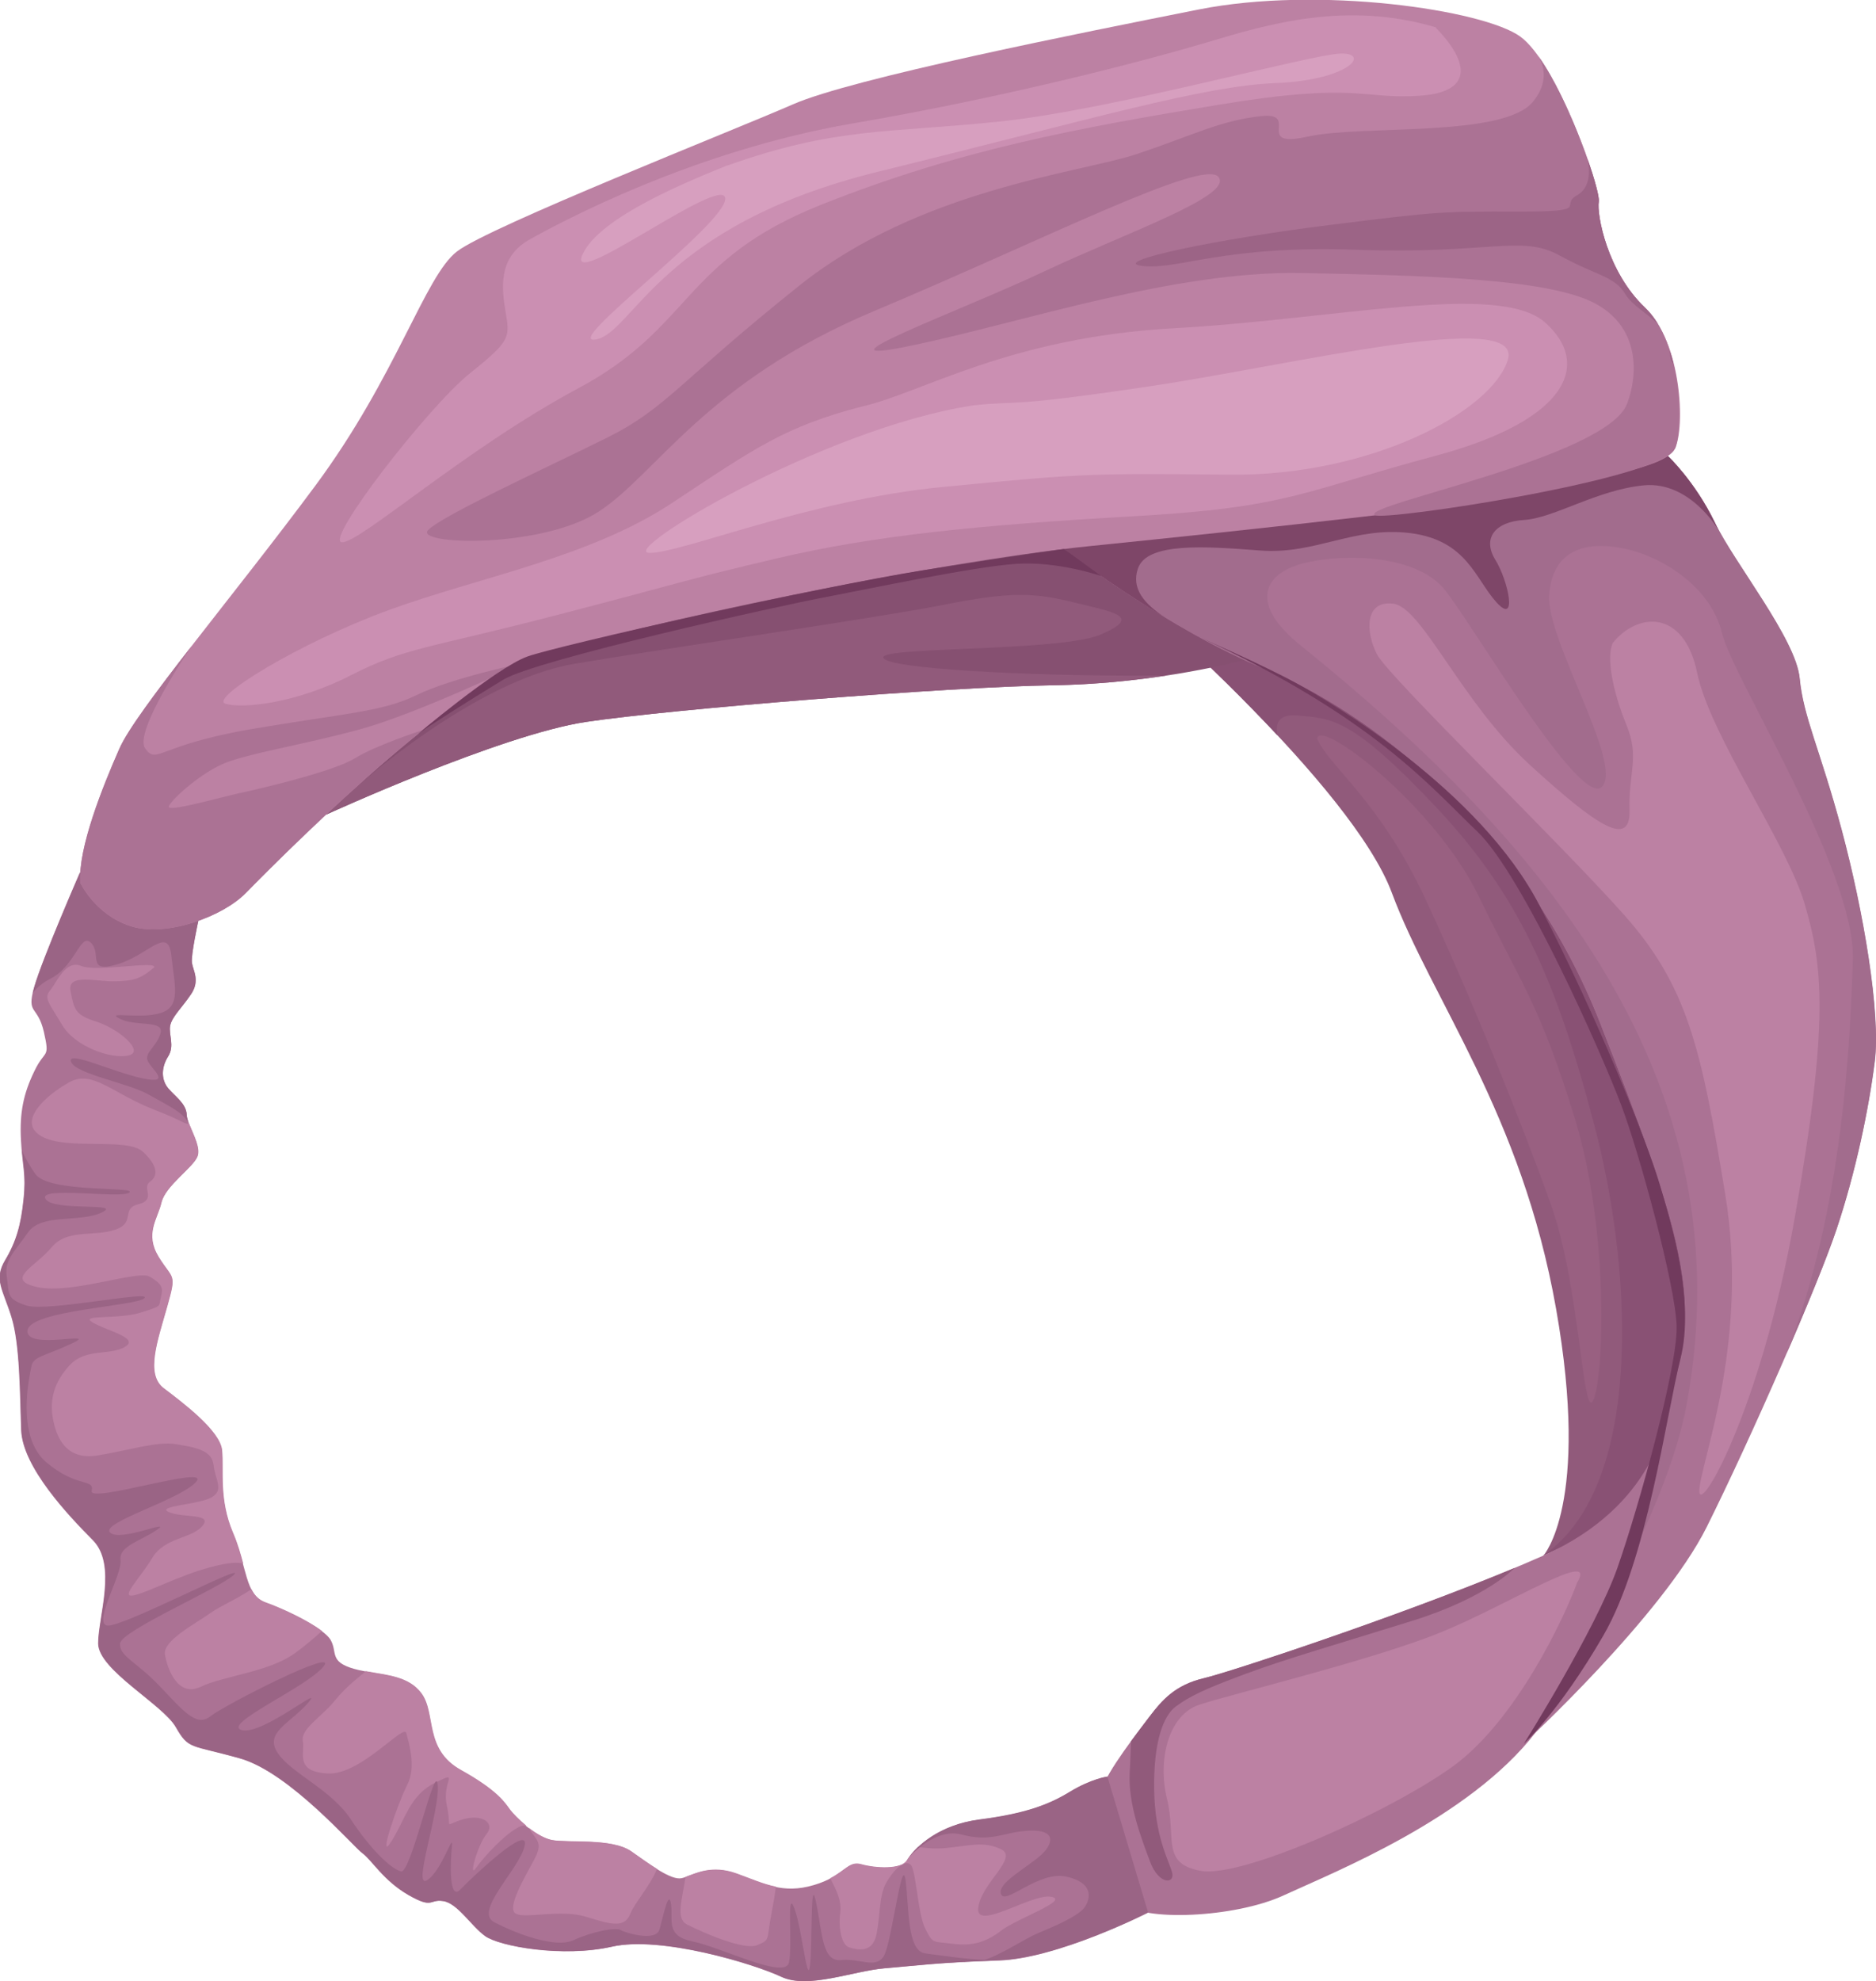 <?xml version="1.0" encoding="UTF-8"?> <svg xmlns="http://www.w3.org/2000/svg" id="Layer_2" data-name="Layer 2" viewBox="0 0 111.13 117.31"><defs><style> .cls-1 { fill: #865071; } .cls-1, .cls-2, .cls-3, .cls-4, .cls-5, .cls-6, .cls-7, .cls-8, .cls-9, .cls-10, .cls-11, .cls-12, .cls-13 { fill-rule: evenodd; } .cls-2 { fill: #a26c8d; } .cls-3 { fill: #9c6486; } .cls-4 { fill: #bc81a3; } .cls-5 { fill: #ab7294; } .cls-6 { fill: #cb8fb2; } .cls-7 { fill: #d79fbf; } .cls-8 { fill: #9a6485; } .cls-9 { fill: #996081; } .cls-10 { fill: #713a5d; } .cls-11 { fill: #915a7b; } .cls-12 { fill: #7e4668; } .cls-13 { fill: #895174; } </style></defs><g id="Layer_1-2" data-name="Layer 1"><g><path class="cls-11" d="M67.4,35.56s12.69,10.97,15.05,17.31c2.36,6.34,7.69,13.07,9.73,24.64,2.04,11.57-.76,14.62-.76,14.62,0,0,9.87-4.38,10.69-7.29s7.63-28.39,6.64-29.89c-.99-1.5-17.23-17.06-17.23-17.06,0,0-17.81-4.05-24.11-2.32Z"></path><path class="cls-13" d="M70.09,37.99c1.56,1.45,3.6,3.43,5.59,5.56-.15-.73.07-1.28,1.19-1.18,2.03.18,3.18.12,8.11,5.33s7.2,10.24,9.5,19.07c2.3,8.82,2.81,21.36-3.07,25.34,0,0,9.87-4.38,10.69-7.29.54-1.93,3.74-13.84,5.53-22.04-2.08-4.45-5.2-11.37-8.1-17.17-4.1-3.99-8.01-7.74-8.01-7.74,0,0-13.64-3.1-21.27-2.72-.15.93-.22,1.89-.15,2.83Z"></path><path class="cls-5" d="M98.68,83.87s-.52,5.26-7.26,8.25c-6.74,2.99-18.41,6.86-20.11,7.26-1.7.4-2.48,1.31-3.19,2.24-.7.94-2.47,3.14-2.94,4.5-.47,1.35.55,5.56,1.49,6.61.94,1.05,6.46.86,9.39-.5,2.94-1.36,10.95-4.53,14.9-9.63.96-1.24,2.73-3.4,3.68-5.13,2.93-5.35,4.59-11.49,4.03-13.6Z"></path><path class="cls-11" d="M89.72,92.85c-6.84,2.85-16.84,6.16-18.41,6.53-1.7.4-2.48,1.31-3.19,2.24-.27.35-.68.89-1.12,1.49-.03.62-.04,1.25-.08,1.85-.1,1.88.69,3.89,1.21,5.29.52,1.39,1.5,1.32,1.3.62-.19-.7-1.02-2.09-1.06-4.9-.04-2.81.53-4.37,1.3-4.93.77-.56,1.58-.98,4.01-1.88,2.43-.91,5.55-1.8,9.98-3.18,4.43-1.38,6.06-3.13,6.06-3.13h0Z"></path><path class="cls-5" d="M11.75,54.53s-.45,2.03-.38,2.49c.07.46.5,1.06-.07,1.88-.56.82-1.12,1.32-1.22,1.84-.1.52.28,1.19-.12,1.82-.4.63-.43,1.36,0,1.88.43.51,1.07.91,1.1,1.57.03.66.9,1.82.62,2.49s-1.9,1.73-2.13,2.72c-.23.98-1.01,1.85-.16,3.23.85,1.37,1.07.91.5,2.93-.57,2.02-1.3,4-.21,4.83,1.09.83,3.35,2.51,3.46,3.68.11,1.17-.2,2.91.65,4.89.85,1.98.72,3.69,1.93,4.12,1.2.43,3.46,1.5,3.87,2.22.41.73-.1,1.28,1.37,1.7,1.47.41,3.1.26,3.99,1.47.89,1.21.13,3.31,2.34,4.54,2.21,1.23,2.62,1.96,2.91,2.35.29.39,1.53,1.61,2.49,1.79.96.18,3.56-.13,4.7.67,1.14.8,2.38,1.72,2.99,1.58.61-.13,1.61-.86,3.25-.26,1.64.59,2.75,1.21,4.57.67,1.82-.53,1.95-1.46,2.81-1.22.86.24,2.38.32,2.71-.24.33-.56,1.64-2.07,4.29-2.41,2.65-.34,4.08-.86,5.35-1.64,1.28-.78,2.22-.9,2.22-.9l2.41,8.05s-5.34,2.72-8.85,2.83-4.84.3-6.74.46c-1.9.16-4.54,1.25-6.13.5-1.59-.75-7.11-2.44-10.03-1.78-2.92.66-6.67-.02-7.51-.63-.84-.61-1.63-1.94-2.48-2.07-.85-.13-.58.49-2.06-.36-1.48-.85-2.17-2.07-2.72-2.47-.55-.39-4.32-4.79-7.26-5.62-2.94-.83-3.03-.5-3.8-1.85-.77-1.35-4.6-3.39-4.6-4.96,0-1.57,1.13-4.65-.31-6.11-1.44-1.45-4.16-4.31-4.25-6.52-.08-2.2-.07-5.08-.58-6.71-.51-1.63-1.05-2.21-.38-3.34.67-1.12.94-2.09,1.1-3.62.16-1.52-.07-1.94-.15-3.53-.08-1.59.14-2.71.79-4.05.64-1.35.94-.69.57-2.33-.38-1.63-1.04-.99-.58-2.65.47-1.66,2.71-6.79,2.71-6.79l7,2.84Z"></path><path class="cls-4" d="M11.23,66.6c.25.63.67,1.4.47,1.89-.27.66-1.9,1.73-2.13,2.72-.23.98-1.01,1.85-.16,3.23.85,1.37,1.07.91.5,2.93-.57,2.02-1.3,4-.21,4.83,1.09.83,3.35,2.51,3.46,3.68.11,1.17-.2,2.91.65,4.89.28.65.45,1.27.6,1.82-.33-.09-.84-.08-1.97.22-1.89.51-3.63,1.47-4.51,1.66s.37-1.01,1.1-2.23c.73-1.21,2.31-1.11,2.96-1.88.65-.76-1.17-.46-1.99-.82-.81-.36,1.82-.44,2.55-.88.73-.44.2-1.02.1-1.91s-1.1-1.04-2.22-1.23c-1.12-.19-2.8.37-4.66.67s-2.44-1.07-2.64-2.21c-.2-1.13.09-2.17,1.02-3.16s2.37-.54,3.25-1.06c.89-.53-1.04-.94-1.9-1.44-.86-.5,1.43-.16,2.82-.59,1.38-.43,1.05-.35,1.21-.91s.05-.8-.66-1.22c-.71-.41-4.64,1.06-6.65.62-2.01-.44-.09-1.23.83-2.35.92-1.12,2.52-.62,3.77-1.05,1.25-.42.31-1.25,1.38-1.51,1.07-.26.19-.98.67-1.32.49-.34.52-.93-.41-1.79-.93-.86-4.5-.06-6-.91-1.5-.85.25-2.43,1.64-3.2,1.39-.77,2.55.67,5.1,1.65,1.61.62,1.75.85,2.01.81h0ZM14.9,94.11c-1.14.74-1.75.93-2.45,1.42-.87.62-2.8,1.62-2.68,2.43.12.81.75,2.58,2.11,1.93,1.36-.65,4.07-.88,5.6-2,.64-.47,1.18-.93,1.59-1.31-.85-.65-2.42-1.37-3.35-1.7-.39-.14-.64-.41-.83-.78h0ZM21.67,98.96c1.26.24,2.54.29,3.3,1.31.89,1.21.13,3.31,2.34,4.54,2.21,1.23,2.62,1.96,2.91,2.35.14.19.51.58.96.95-.65-.19-2.49,1.79-2.96,2.48-.52.76.08-1.36.6-1.98.52-.63-.22-1.22-1.41-.87-1.19.35-.62.64-.94-.82s.83-2.1-.68-1.36-1.76,2.14-2.61,3.49c-.86,1.35.38-2.26.94-3.35s.09-2.47-.05-3.07c-.14-.6-2.71,2.51-4.67,2.39-1.96-.12-1.32-1.19-1.46-1.92-.14-.73,1.14-1.44,1.95-2.46.48-.6,1.12-1.14,1.78-1.67h0ZM31.33,108.24c.44.34.93.63,1.37.72.96.18,3.56-.13,4.7.67.51.36,1.04.74,1.52,1.04-.44,1.06-1.34,2.04-1.57,2.63-.34.89-1.1.68-2.62.21-1.52-.47-3.55.12-4.16-.18s.53-2.18,1.08-3.22c.56-1.05.1-1.13-.32-1.86h0ZM40.61,111.14c.62-.21,1.57-.73,3.03-.2.86.31,1.57.63,2.32.78-.06.51-.16,1.07-.26,1.59-.31,1.58-.04,1.54-.83,1.87-.79.34-3.23-.74-4.18-1.22-.68-.35-.27-1.49-.08-2.83h0ZM49.17,111.23c.95-.5,1.18-1.03,1.85-.84.86.24,2.38.32,2.71-.24.11-.18.32-.47.65-.78.49.08,1.05.12,1.6.07,1.48-.14,2.29-.43,3.33.07,1.03.51-1.17,1.99-1.36,3.45-.19,1.45,3.15-.84,4.31-.64,1.16.2-2.01,1.28-2.96,2.01s-1.78.92-2.91.77c-1.13-.15-1.1.04-1.56-.85-.47-.88-.55-3.47-.88-3.82-.34-.35-1.02.29-1.45,1.06-.43.76-.34,1.82-.57,3.02-.23,1.2-1.16.94-1.62.81-.46-.13-.65-1.15-.54-2.02.09-.67-.13-1.2-.59-2.08Z"></path><path class="cls-8" d="M58.63,116.11c-3.12.11-4.41.29-6.21.44-1.9.16-4.54,1.25-6.13.5-1.59-.75-7.11-2.44-10.03-1.78-2.92.66-6.67-.02-7.51-.63-.84-.61-1.63-1.94-2.48-2.07-.85-.13-.58.49-2.06-.36-1.48-.85-2.17-2.07-2.72-2.47-.55-.39-4.32-4.79-7.26-5.62-2.94-.83-3.03-.5-3.8-1.85-.77-1.35-4.6-3.39-4.6-4.96,0-1.57,1.13-4.65-.31-6.11-1.44-1.45-4.16-4.31-4.25-6.52-.08-2.2-.07-5.08-.58-6.71-.51-1.63-1.05-2.21-.38-3.34.67-1.12.94-2.09,1.1-3.62.14-1.29,0-1.78-.11-2.87.23.5.51.98.8,1.39.81,1.13,6.06.71,5.56,1.09-.5.38-5.41-.4-4.97.37.44.77,4.64.19,3.34.81s-3.57.03-4.37,1.18c-.8,1.15-1.41,1.62-1.26,2.62.16.99-.07,1.32,1.17,1.71,1.24.39,7.43-.92,6.99-.44-.44.48-6.81.71-6.93,1.92s4.31-.03,2.66.75c-1.65.78-2.3.77-2.42,1.34-.12.57-.95,4.16.87,5.71,1.83,1.55,2.87.94,2.69,1.7-.17.77,7.14-1.6,6.19-.54-.95,1.07-5.68,2.41-5.1,3,.57.59,3.76-.84,2.78-.16-.97.67-2.27.95-2.16,1.8s-1.66,3.75-.78,3.87c.88.12,8.33-3.81,7.5-3.01-.83.8-6.71,3.32-6.75,4.08-.04.76.93,1.03,2.34,2.51,1.41,1.47,2.18,2.46,3.02,1.79.84-.67,7.69-4.16,6.69-2.94-1,1.23-6.05,3.42-4.84,3.76,1.21.34,5.02-2.85,3.93-1.61-1.09,1.24-2.62,1.76-1.79,2.98.83,1.22,3.14,2.13,4.33,3.93s2.36,2.9,2.96,3.07c.6.17,2.05-6.65,2.18-5.11.13,1.54-1.53,6.2-.63,5.63.9-.57,1.57-2.96,1.47-2-.1.96-.18,3.26.5,2.55.68-.71,4.11-3.96,3.81-2.59-.3,1.38-3.05,3.88-1.8,4.53,1.25.65,3.6,1.57,4.7,1.06,1.1-.51,2.48-.77,2.78-.6.3.17,2.1.72,2.31-.04.21-.76.55-2.43.68-1.49.13.94-.35,1.88,1.29,2.21,1.64.33,5.45,2.26,5.69,1.26.24-1.01-.15-4.43.31-3.27.46,1.16.78,4.65.94,3.45s0-5.55.36-3.77c.37,1.78.35,3.54,1.47,3.43,1.12-.12,2.07.54,2.54-.23.48-.77,1.09-6.19,1.3-4.45.21,1.74.09,4.16,1.18,4.29.82.1,2.45.36,3.78.39Z"></path><path class="cls-8" d="M53.83,110.01c.45-.64,1.75-1.95,4.2-2.27,2.65-.34,4.08-.86,5.35-1.64,1.28-.78,2.22-.9,2.22-.9l2.41,8.05s-5.34,2.72-8.85,2.83c-.36.01-.69.02-1,.03,1.11-.31,2.5-1.3,3.39-1.66,1.18-.49,2.33-1.02,2.68-1.48s.63-1.46-1.05-1.84c-1.67-.38-3.67,1.76-3.89,1.01-.22-.75,2.12-1.81,2.7-2.64.58-.83,0-1.21-1.35-1.07-1.34.14-1.97.65-3.71.2-1.3-.33-2.55.78-3.1,1.37h0ZM57.19,116.17h-.06c-.1-.04-.09-.05.06,0h0Z"></path><path class="cls-8" d="M11.75,54.53s-.45,2.03-.38,2.49c.07.46.5,1.06-.07,1.88-.56.82-1.12,1.32-1.22,1.84-.1.52.28,1.19-.12,1.82-.4.63-.43,1.36,0,1.88.43.51,1.07.91,1.1,1.57,0,.16.07.35.14.56-.28-.67-1.21-1.08-2.41-1.76-1.2-.68-4.31-1.21-4.58-1.93-.27-.72,2.48.61,4.25.98,1.77.37.5-.55.29-1.04-.21-.49.54-.84.76-1.64.22-.8-1.46-.37-2.41-.85-.95-.48,1.25.05,2.44-.35,1.2-.39.8-1.62.61-3.4-.2-1.78-1.34-.03-3.19.52-1.85.56-.92-.6-1.56-1.26-.64-.65-.9,1.34-2.42,2.12-.45.23-.79.52-1.04.84.02-.1.05-.21.09-.33.47-1.66,2.71-6.79,2.71-6.79l7,2.84Z"></path><path class="cls-1" d="M19.32,48.24s10.33-4.73,15.39-5.49c5.06-.76,21.47-2.08,27.67-2.17,6.19-.09,11.33-1.5,11.33-1.5,0,0,.66-4.46,0-5.26-.66-.8-8.15-4.56-8.15-4.56,0,0-38.81,3.57-46.24,18.97Z"></path><path class="cls-11" d="M19.32,48.24s10.33-4.73,15.39-5.49c5.06-.76,21.47-2.08,27.67-2.17,2.51-.04,4.85-.29,6.74-.58-6.83.08-15.34-.31-16.61-.91-1.84-.86,10.12-.42,12.68-1.51s.73-1.34-1.63-1.92c-2.36-.58-3.74-.62-7.69.16s-15.91,2.49-21.85,3.49c-5.93,1-12.93,7.31-12.93,7.31-.4.14-.78.31-1.14.48-.22.37-.43.75-.62,1.13Z"></path><path class="cls-5" d="M63.02,32.52s6.3,4.83,12,7.13c5.7,2.3,15.14,9.14,19.76,20.91,4.62,11.77,5.91,15.97,4.5,20.98-1.41,5.01-2.51,12.38-5.28,16.58-2.77,4.19-3.74,5.14-3.74,5.14,0,0,8.2-7.55,10.84-12.83,2.63-5.28,6.58-14.29,7.69-17.64,1.12-3.35,1.9-7.06,2.26-9.92.36-2.86-.67-8.91-1.96-13.72-1.29-4.81-2.27-6.66-2.49-8.99-.23-2.33-3.86-6.8-5.03-9.22-1.17-2.42-2.77-3.92-2.77-3.92,0,0-33.85,2.52-35.79,5.5Z"></path><path class="cls-2" d="M63.02,32.52s6.3,4.83,12,7.13c5.7,2.3,15.14,9.14,19.76,20.91,4.62,11.77,5.91,15.97,4.5,20.98-.91,3.23-1.69,7.43-2.87,11.13,1.57-3.17,2.96-6.57,3.5-9.48,3.56-19.28-8.5-33.4-22.9-45-3.01-2.43-2.2-4.23.23-4.84,2.43-.61,6.68-.49,8.34,1.57,1.66,2.06,8.07,13.03,9.33,11.66,1.25-1.37-3.36-8.78-3.14-11.38.21-2.61,2.11-3.19,4.42-2.72s5.17,2.32,5.81,4.99c.64,2.68,7.94,14.11,7.76,19.39-.16,4.7-.55,14.6-3.93,23.31,1.32-3.06,2.45-5.84,2.97-7.39,1.12-3.35,1.9-7.06,2.26-9.92.36-2.86-.67-8.91-1.96-13.72-1.29-4.81-2.27-6.66-2.49-8.99-.23-2.33-3.86-6.8-5.03-9.22-1.17-2.42-2.77-3.92-2.77-3.92,0,0-33.85,2.52-35.79,5.5h0ZM104.13,84l.3-.66-.3.66Z"></path><path class="cls-12" d="M63.02,32.52s2.63,2.02,6.03,4.07c-1.27-.83-2.05-1.73-1.64-2.93.54-1.56,3.98-1.31,7.25-1.06,3.27.25,5.54-1.45,8.89-1.03,3.36.43,3.84,2.72,5.1,4.1,1.26,1.39.7-1.27-.07-2.52s-.06-2.25,1.71-2.36c1.77-.11,4.33-1.79,7.1-2.05,2.72-.25,4.4,2.62,4.45,2.71-.1-.18-.19-.36-.27-.53-1.17-2.42-2.77-3.92-2.77-3.92,0,0-33.85,2.52-35.79,5.5Z"></path><path class="cls-4" d="M4.75,52.26s.87,1.9,2.98,2.58c2.1.68,5.45-.56,6.8-1.93,1.35-1.36,11.99-12.24,17.53-14.09,5.54-1.84,23.15-5.53,32.49-6.48,9.34-.95,24.69-2.57,27.2-3.34,2.51-.78,6.86-1.21,7.47-2.44.61-1.22.43-6.25-1.79-8.36-2.23-2.11-2.86-5.51-2.73-6.27.12-.75-2.45-8.19-4.65-9.77-2.2-1.58-11.93-3.01-19.03-1.6-7.09,1.41-20.54,4.08-24.05,5.62-3.52,1.54-17.99,7.24-19.9,8.71-1.91,1.47-3.57,7.37-8.39,13.87-4.82,6.5-10.62,13.33-11.61,15.58-.99,2.25-2.44,5.86-2.31,7.9Z"></path><path class="cls-5" d="M4.75,52.26s.87,1.9,2.98,2.58c2.1.68,5.45-.56,6.8-1.93.88-.89,5.72-5.84,10.52-9.68h0s-2.81.91-4.04,1.68c-1.23.76-5.4,1.75-6.7,2.03-1.3.28-4.47,1.2-4.31.81.15-.39,1.73-1.84,3.13-2.48,1.4-.64,4.71-1.13,8.19-2.08,3.36-.92,9.23-3.72,9.64-3.92h0s0,0,0,0h0s.01,0,.01,0c0,0-4.2.87-6.27,1.88-2.07,1.01-4.17,1.07-9.78,2.02-5.62.96-5.6,2.13-6.32,1.15-.71-.96,2.65-5.92,2.76-6.08-2.15,2.77-3.82,5-4.3,6.12-.99,2.25-2.44,5.86-2.31,7.9Z"></path><path class="cls-5" d="M99.23,26.57c.5-1.27.43-6.25-1.79-8.36-2.23-2.11-2.86-5.51-2.73-6.27.1-.63-1.7-5.98-3.58-8.62.39.68.55,1.62-.3,2.68-1.74,2.18-10.12,1.37-13.37,2.09-3.25.72-.37-1.48-2.79-1.21-2.42.27-3.97,1.12-7.32,2.24-3.36,1.12-12.84,2.07-20.01,7.8-7.17,5.73-7.86,7.25-11.4,9.01-3.54,1.76-9.72,4.58-10.58,5.46-.86.88,6.73,1.12,10.13-1.11,3.41-2.23,6.33-7.68,16.29-11.86,9.95-4.17,19.5-9.06,20.4-7.94.9,1.11-5.44,3.29-10.36,5.61-4.91,2.32-14.4,5.76-7.75,4.36,6.65-1.4,15.5-4.42,23.02-4.28,7.52.14,14.68.34,17.4,1.8,2.72,1.45,2.52,4.32,1.89,5.95-1.24,3.21-15.97,6.02-14.92,6.59.62.34,17.05-2.13,17.76-3.95Z"></path><path class="cls-3" d="M99.13,21.53c-.06-.25-.13-.49-.2-.73-.02.4.07.62.2.73h0ZM98.21,19.18c-.22-.36-.48-.69-.77-.97-2.23-2.11-2.86-5.51-2.73-6.27.04-.25-.22-1.27-.68-2.56.01.04.45,1.6-.62,2.19-1.08.6.99.97-3.49.96s-4.65-.02-11.13.79c-6.48.8-13.22,2.18-11.11,2.43,2.1.25,4.78-1.24,12.66-.96,7.88.28,9.77-.91,12.03.33s3.26,1.22,3.92,2.31c.39.65,1.29,1.13,1.93,1.76Z"></path><path class="cls-6" d="M51.08,24.07c3.53-.81,8.71-4.09,18.43-4.63,9.71-.54,19.29-2.75,22.01-.35,2.72,2.4,1.51,5.76-6.48,7.9-7.99,2.14-8.69,3.06-17.87,3.58s-15.39,1.14-21.13,2.49c-5.74,1.35-5.15,1.31-12.93,3.33-7.79,2.03-9.06,1.93-12.31,3.59-3.25,1.67-6.38,1.99-7.43,1.7-1.05-.29,4.32-3.6,9.65-5.55s11.91-3.1,16.83-6.37c4.92-3.26,6.65-4.5,11.25-5.7Z"></path><path class="cls-7" d="M57.61,24.01c2.87-.31,1.78.16,10.4-1.12,8.62-1.28,22.26-4.67,21.31-1.58-.96,3.09-8.2,6.9-16.52,6.8-8.32-.1-9.03-.04-16.98.73-7.95.77-15.45,3.92-17.35,3.9-1.91-.02,10.24-7.36,19.15-8.73Z"></path><path class="cls-10" d="M65.23,34.11s-2.56-.89-5.04-.72c-2.48.16-8.77,1.49-11.34,1.98-2.57.48-17.08,3.69-19.04,4.88-1.96,1.19-4.66,2.9-5.04,3.21-.39.31,4.61-3.93,6.49-4.59,1.88-.66,17.21-4.11,23.42-5.1,6.2-.98,8.35-1.26,8.35-1.26l2.21,1.6Z"></path><path class="cls-9" d="M78.02,43.72c.67,1.65,3.68,3.62,6.44,9.56,2.76,5.94,5.73,13.32,7.43,18.1,1.7,4.78,1.87,12.83,2.49,11.54.62-1.29.98-9.97-1.11-16.75-2.09-6.78-3.11-7.8-5.69-13.13-2.59-5.33-9.38-10.51-9.55-9.31Z"></path><path class="cls-10" d="M70.98,37.7s3.85,1.68,5.8,2.75c1.96,1.08,10.89,6.31,14.44,13.21,3.56,6.9,6.32,13.9,7.06,16.35.73,2.45,2.13,7.03,1.27,10.44s-1.96,11.9-4.57,16.4c-2.61,4.51-4.71,6.41-4.71,6.41,0,0,4.25-6.76,5.54-10.41,1.28-3.65,3.58-11.95,3.51-14.33-.07-2.39-2.18-10.17-3.29-13.1-1.11-2.94-5.82-13.62-8.53-16.19s-6.1-6.75-16.51-11.53Z"></path><path class="cls-6" d="M85.05,1.64c1.76,1.79,2.5,3.8-.96,4.03-3.46.23-3.59-.84-11.88.53-8.3,1.37-15.35,2.65-23.58,5.93-8.22,3.28-7.6,7.24-14.35,10.85-6.75,3.61-13.03,9.24-14.04,9.13-1.01-.11,5.13-8.02,7.59-10,2.47-1.97,2.38-2.13,2.1-3.76s-.27-3.22,1.48-4.19c1.75-.97,9.6-5.22,19.1-6.85,9.5-1.63,17.67-3.81,21.09-4.83,3.42-1.02,8.12-2.45,13.46-.86Z"></path><path class="cls-7" d="M43.07,9.8c-2.06.84-7.59,3.03-8.57,5.29-.98,2.26,8.36-4.84,8.46-3.34.1,1.49-9.85,8.76-7.65,8.35s3.81-6.76,16.7-9.93c12.89-3.17,19.25-5.08,23.56-5.25s5.63-1.77,3.88-1.75c-1.75.03-13.54,3.33-20.26,4.03-6.71.69-9.72.33-16.12,2.61Z"></path><path class="cls-4" d="M95.54,38.07c1.47-1.82,4.21-2,4.99,1.75.77,3.75,5.33,10.1,6.39,13.76,1.06,3.65,1.44,6.91-.6,18.51-2.04,11.6-5.86,18.06-5.65,16.05.22-2,2.94-8.9,1.52-17.47-1.41-8.57-2.21-12.24-5.97-16.48-3.76-4.24-13.98-14.13-14.65-15.44-.68-1.31-.75-3.22.97-3,1.72.23,4.01,5.82,8.09,9.55,4.08,3.73,5.97,4.91,5.9,2.65-.06-2.25.61-3.1-.19-5.04-.8-1.95-1.19-3.95-.81-4.83Z"></path><path class="cls-4" d="M93.42,93.73c-.74,2.03-3.61,8.19-7.41,10.91-3.81,2.72-12.45,6.57-14.86,6.15-2.4-.42-1.45-1.96-2.02-4.27-.57-2.31.09-4.97,1.91-5.57,1.82-.61,10.22-2.63,14.24-4.26,4.02-1.62,9.43-5.09,8.14-2.96Z"></path><path class="cls-4" d="M9.13,57.29c-.85.71-1.22.78-2.27.82-1.06.05-2.9-.51-2.68.58.21,1.09.26,1.41,1.53,1.81,1.28.4,2.9,1.76,1.91,2s-3.16-.5-3.93-1.79c-.77-1.29-1.11-1.6-.73-2.05.39-.45.91-1.85,1.85-1.46s4.57-.35,4.32.1Z"></path></g></g></svg> 
